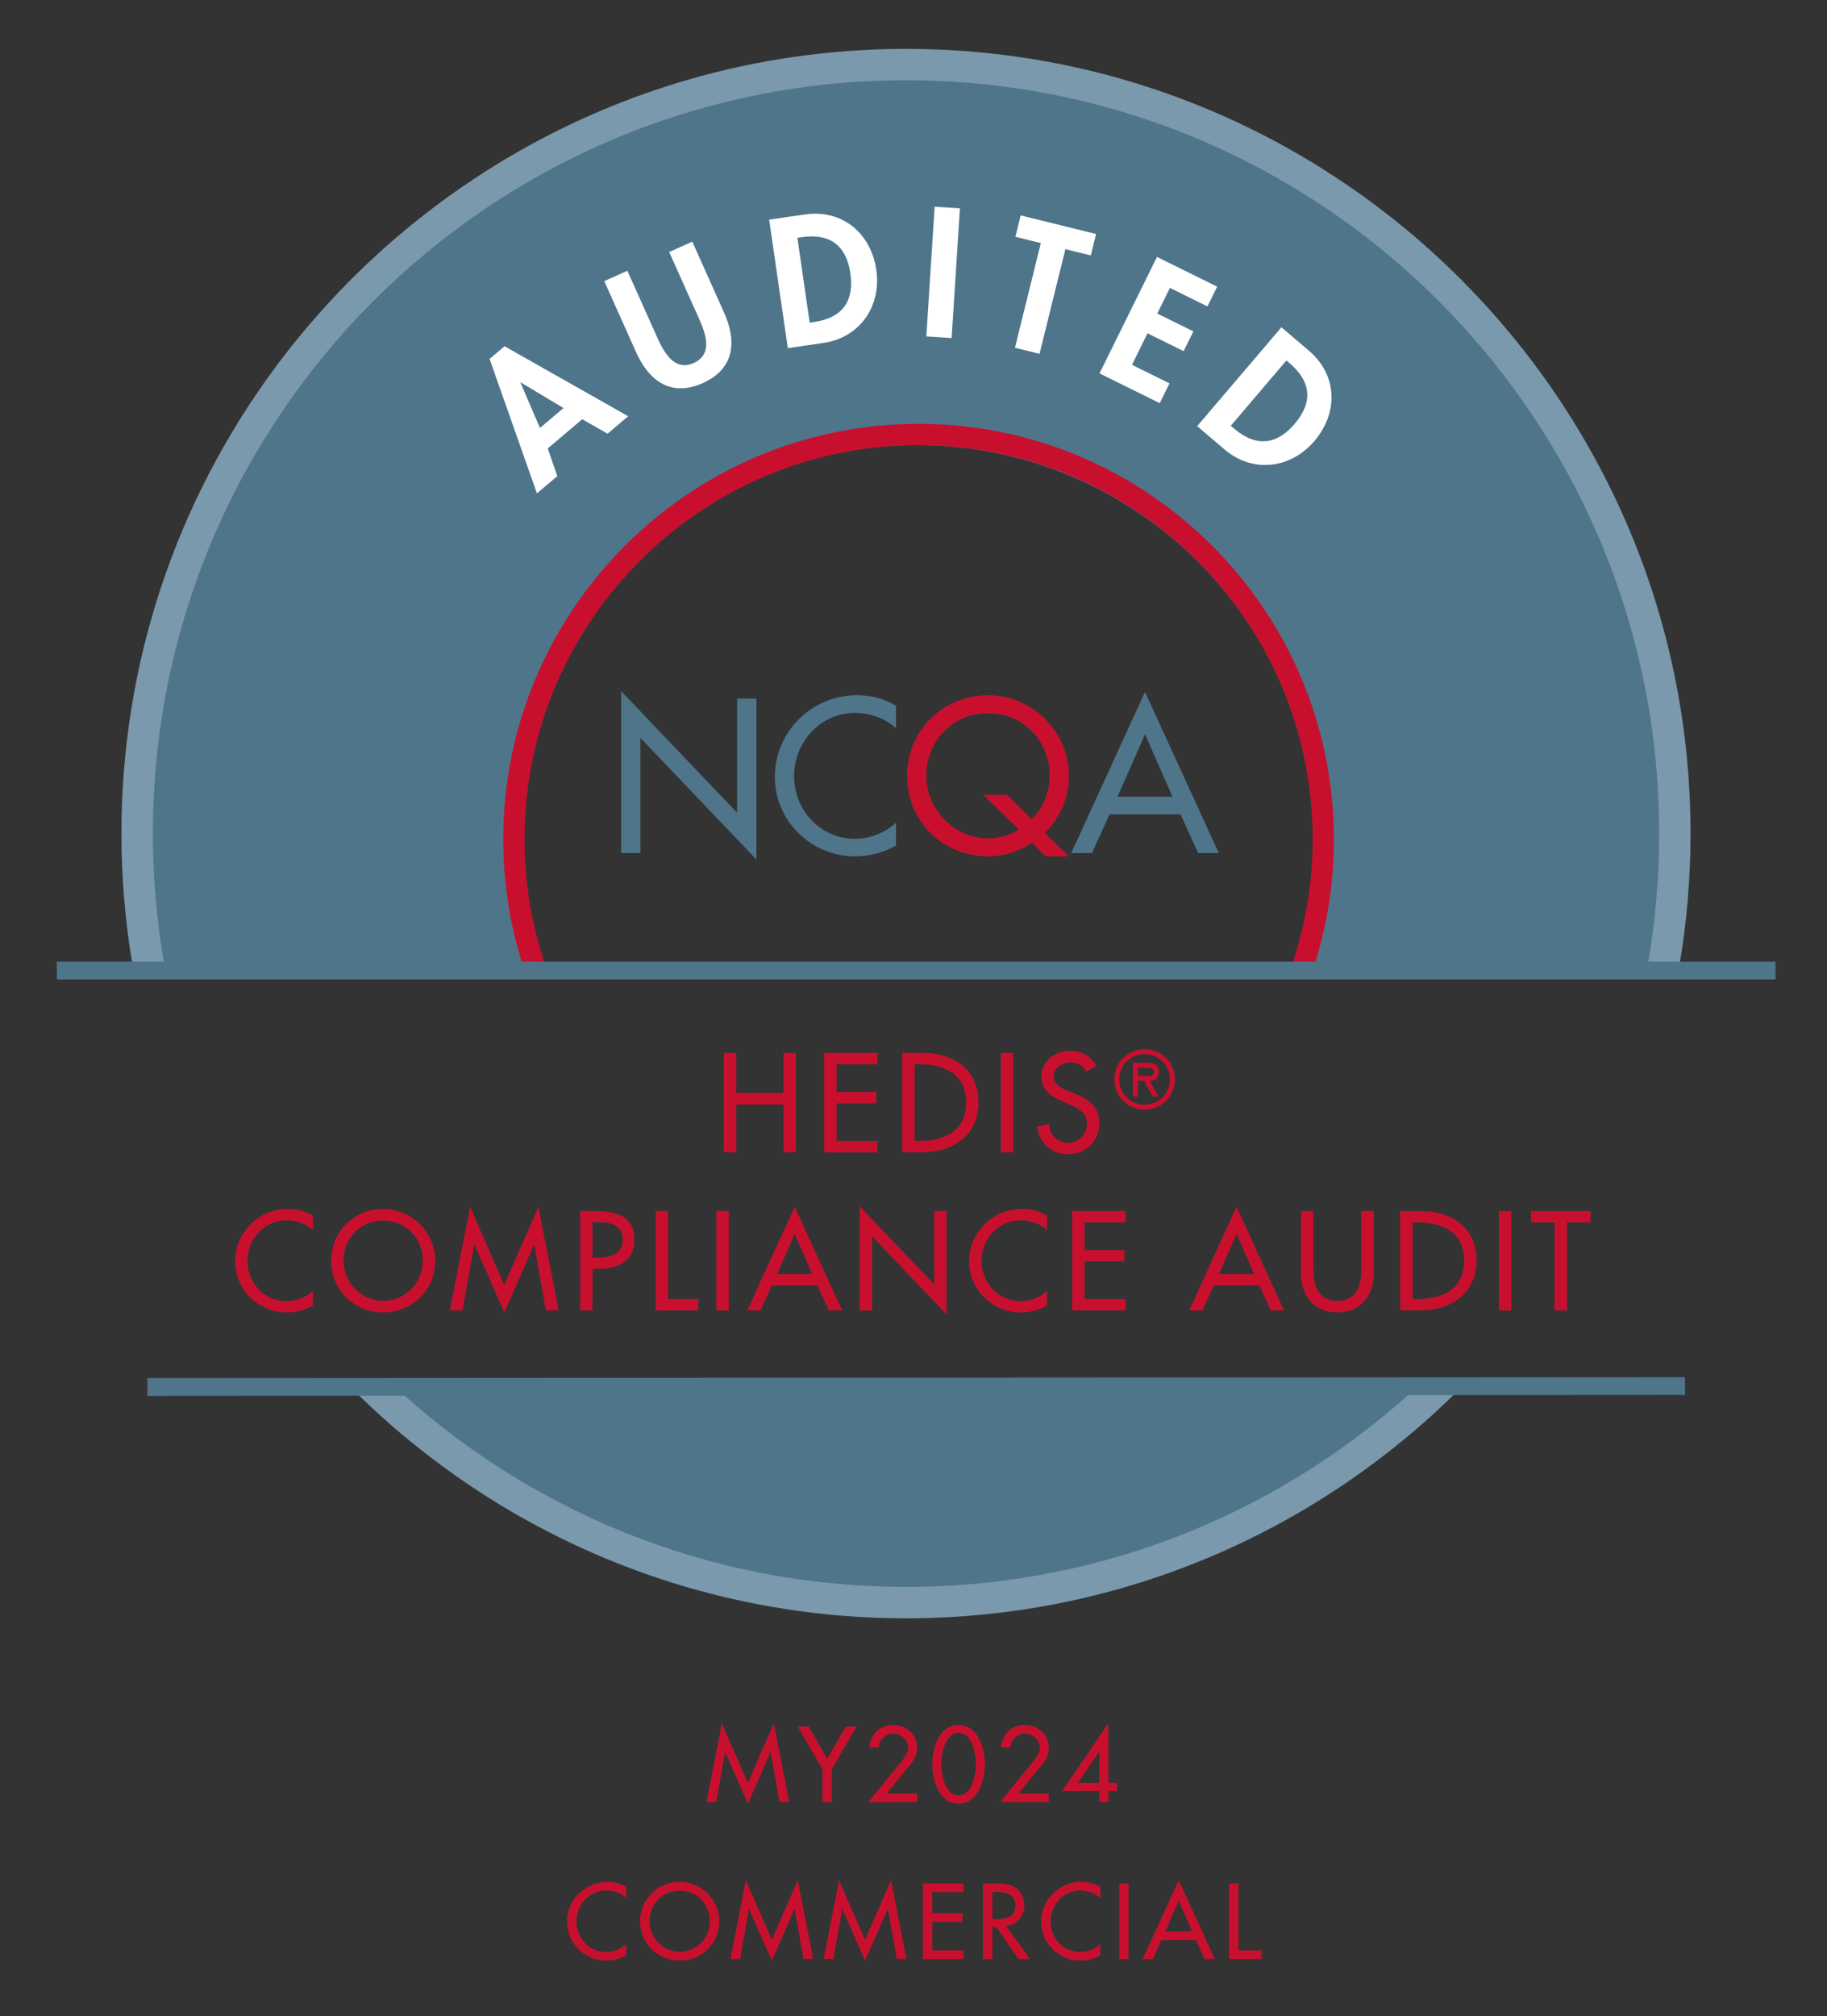 <?xml version="1.0" encoding="UTF-8"?>
<svg id="Layer_1" xmlns="http://www.w3.org/2000/svg" width="156.318" height="172.48" version="1.1" viewBox="0 0 156.318 172.48">
  <rect x="0" y="0" width="156.318" height="172.48" fill="#333333" stroke="none"/>
  <!-- Generator: Adobe Illustrator 29.8.1, SVG Export Plug-In . SVG Version: 2.1.1 Build 2)  -->
  <defs>
    <style>
      .st0 {
        fill: #7a99ac;
      }

      .st1 {
        fill: #fff;
      }

      .st2 {
        fill: #c8102e;
      }

      .st3 {
        fill: #4f758b;
      }
    </style>
  </defs>
  <path class="st3" d="M31.246,118.214c11.946,11.933,28.441,19.311,46.661,19.311s34.713-7.378,46.659-19.311H31.246Z"/>
  <path class="st3" d="M77.905,5.466C41.437,5.466,11.876,35.027,11.876,71.495c0,3.774.321,7.473.93,11.075h33.07c-1.044-3.274-1.613-6.761-1.613-10.381,0-18.843,15.278-34.12,34.12-34.12s34.12,15.278,34.12,34.12c0,3.621-.569,7.107-1.613,10.381h32.112c.61-3.602.93-7.301.93-11.075,0-36.468-29.563-66.029-66.029-66.029"/>
  <path class="st0" d="M14.066,82.572c-.645-3.658-.983-7.421-.983-11.265C13.084,35.719,41.933,6.868,77.522,6.868s64.437,28.851,64.437,64.439c0,3.843-.339,7.607-.983,11.265h2.718c.621-3.664.949-7.426.949-11.265,0-37.014-30.11-67.124-67.12-67.124S10.391,34.293,10.391,71.307c0,3.837.328,7.6.951,11.265h2.724Z"/>
  <path class="st0" d="M121.696,118.214c-11.537,10.868-27.076,17.53-44.175,17.53s-32.642-6.662-44.175-17.53h-3.789c12.194,12.466,29.189,20.217,47.964,20.217s35.768-7.751,47.96-20.217h-3.785Z"/>
  <g>
    <polygon class="st3" points="53.144 59.122 63.069 69.522 63.069 59.754 64.717 59.754 64.717 73.52 54.792 63.12 54.792 72.975 53.144 72.975 53.144 59.122"/>
    <path class="st3" d="M76.661,62.279c-.947-.843-2.245-1.298-3.488-1.298-2.965,0-5.228,2.472-5.228,5.401s2.247,5.366,5.191,5.366c1.298,0,2.543-.49,3.526-1.369v1.947c-1.018.597-2.316.93-3.474.93-3.768,0-6.891-2.998-6.891-6.822s3.14-6.962,7.033-6.962c1.16,0,2.331.282,3.332.895v1.911Z"/>
    <path class="st2" d="M89.444,73.257l-1.139-1.175c-1.085.755-2.506,1.175-3.77,1.175-3.824,0-6.928-2.965-6.928-6.891s3.14-6.893,6.928-6.893,6.925,3.104,6.925,6.893c0,1.874-.772,3.645-2.068,4.874l2.051,2.017h-2.001.002ZM88.269,70.065c1.016-.912,1.542-2.439,1.542-3.701,0-2.912-2.176-5.349-5.277-5.349s-5.28,2.437-5.28,5.349,2.42,5.347,5.28,5.347c.804,0,1.822-.246,2.629-.753l-3.034-2.965h2.051l2.086,2.07.002.002Z"/>
    <path class="st3" d="M94.935,69.66l-1.508,3.315h-1.775l6.315-13.784,6.315,13.784h-1.771l-1.508-3.315h-6.067,0ZM97.967,62.805l-2.351,5.349h4.702l-2.351-5.349Z"/>
  </g>
  <path class="st2" d="M46.591,82.369c-1.104-3.328-1.712-6.882-1.712-10.577,0-18.589,15.125-33.714,33.716-33.714s33.716,15.123,33.716,33.714c0,3.695-.608,7.249-1.712,10.577h1.924c1.044-3.341,1.605-6.897,1.605-10.577,0-19.596-15.94-35.537-35.535-35.537s-35.537,15.941-35.537,35.537c0,3.682.563,7.236,1.609,10.577h1.926Z"/>
  <polygon class="st3" points="12.612 119.405 12.603 117.887 144.167 117.805 144.176 119.323 12.612 119.405"/>
  <polygon class="st3" points="4.871 83.784 4.859 82.266 151.908 82.266 151.919 83.784 4.871 83.784"/>
  <g>
    <path class="st1" d="M46.868,38.354l.815,2.377-1.743,1.473-4.052-11.502,1.283-1.083,10.577,5.987-1.766,1.493-2.165-1.238-2.948,2.493h-.002ZM44.551,32.712l-.022.021,1.671,3.871,2.014-1.7-3.662-2.189v-.002Z"/>
    <path class="st1" d="M51.699,24.047l1.978-.886,2.543,5.677c.561,1.251,1.458,2.965,3.138,2.211,1.682-.753.999-2.564.44-3.815l-2.543-5.677,1.978-.886,2.718,6.067c1.109,2.474.897,4.814-1.82,6.032s-4.603-.183-5.713-2.657l-2.718-6.067h-.002Z"/>
    <path class="st1" d="M65.81,18.788l3.061-.446c3.179-.461,5.651,1.605,6.106,4.741.449,3.091-1.391,5.799-4.525,6.254l-3.047.442-1.596-10.991h0ZM69.278,27.603l.351-.052c2.638-.384,3.447-1.989,3.132-4.162-.347-2.39-1.751-3.453-4.186-3.099l-.351.05,1.053,7.26v.002Z"/>
    <path class="st1" d="M81.421,28.917l-2.163-.138.709-11.094,2.163.138-.709,11.096v-.002Z"/>
    <path class="st1" d="M88.942,30.267l-2.103-.518,2.213-8.955-2.176-.537.453-1.831,6.453,1.594-.453,1.831-2.174-.537-2.213,8.955v-.002Z"/>
    <path class="st1" d="M100.098,24.627l-1.083,2.195,3.091,1.525-.835,1.691-3.091-1.525-1.329,2.696,3.211,1.585-.835,1.691-5.153-2.543,4.917-9.962,5.152,2.541-.835,1.691-3.211-1.585h.004Z"/>
    <path class="st1" d="M109.64,27.995l2.355,2.008c2.444,2.083,2.525,5.308.468,7.719-2.025,2.377-5.277,2.784-7.687.727l-2.344-1.997,7.208-8.457ZM105.305,36.422l.27.229c2.03,1.73,3.77,1.277,5.194-.393,1.568-1.84,1.439-3.595-.434-5.193l-.27-.229-4.76,5.586h0Z"/>
  </g>
  <g>
    <path class="st2" d="M62.049,149.882h-.017l-.755,4.272h-.832l1.32-6.742,2.222,5.096,2.222-5.096,1.32,6.742h-.832l-.755-4.272h-.017l-1.939,4.41-1.939-4.41h0Z"/>
    <path class="st2" d="M68.26,147.687h.927l1.587,2.761,1.587-2.761h.927l-2.111,3.654v2.814h-.807v-2.814l-2.111-3.654h.002Z"/>
    <path class="st2" d="M78.466,153.417v.738h-4.176l2.83-3.474c.267-.326.574-.729.574-1.158,0-.677-.6-1.234-1.27-1.234s-1.201.531-1.244,1.184h-.805c.129-1.149.874-1.92,2.051-1.92,1.098,0,2.042.815,2.042,1.939,0,.481-.181.96-.481,1.329l-2.127,2.599h2.608l-.002-.004Z"/>
    <path class="st2" d="M79.762,150.92c0-1.329.584-3.371,2.256-3.371s2.256,2.042,2.256,3.371-.591,3.371-2.256,3.371-2.256-2.051-2.256-3.371ZM80.534,150.911c0,.891.326,2.659,1.484,2.659s1.484-1.768,1.484-2.659-.326-2.676-1.484-2.676-1.484,1.784-1.484,2.676Z"/>
    <path class="st2" d="M89.739,153.417v.738h-4.176l2.83-3.474c.267-.326.574-.729.574-1.158,0-.677-.6-1.234-1.27-1.234s-1.201.531-1.244,1.184h-.805c.129-1.149.874-1.92,2.051-1.92,1.098,0,2.042.815,2.042,1.939,0,.481-.181.96-.481,1.329l-2.127,2.599h2.608l-.002-.004Z"/>
    <path class="st2" d="M95.571,152.507v.703h-.738v.943h-.772v-.943h-3.19l3.962-5.799v5.096h.738ZM94.06,149.839h-.017l-1.818,2.668h1.835v-2.668Z"/>
    <path class="st2" d="M53.582,162.346c-.462-.412-1.098-.634-1.708-.634-1.449,0-2.556,1.21-2.556,2.642s1.098,2.625,2.539,2.625c.634,0,1.244-.241,1.725-.669v.953c-.498.291-1.132.455-1.699.455-1.844,0-3.371-1.467-3.371-3.337s1.536-3.405,3.44-3.405c.567,0,1.141.138,1.63.438v.934-.002Z"/>
    <path class="st2" d="M61.542,164.345c0,1.92-1.518,3.371-3.388,3.371s-3.388-1.451-3.388-3.371,1.536-3.371,3.388-3.371,3.388,1.518,3.388,3.371ZM60.736,164.345c0-1.424-1.063-2.616-2.582-2.616s-2.582,1.193-2.582,2.616,1.184,2.616,2.582,2.616,2.582-1.141,2.582-2.616Z"/>
    <path class="st2" d="M64.098,163.306h-.017l-.755,4.272h-.832l1.32-6.742,2.222,5.096,2.222-5.096,1.32,6.742h-.832l-.755-4.272h-.017l-1.939,4.41-1.939-4.41h0Z"/>
    <path class="st2" d="M72.076,163.306h-.017l-.755,4.272h-.832l1.32-6.742,2.222,5.096,2.222-5.096,1.32,6.742h-.832l-.755-4.272h-.017l-1.939,4.41-1.939-4.41h0Z"/>
    <path class="st2" d="M78.956,161.112h3.474v.738h-2.668v1.81h2.59v.738h-2.59v2.444h2.668v.738h-3.474v-6.47Z"/>
    <path class="st2" d="M88.126,167.58h-.977l-1.904-2.737h-.334v2.737h-.805v-6.468h.977c.574,0,1.193.009,1.708.3.541.317.848.927.848,1.544,0,.927-.617,1.699-1.553,1.81l2.042,2.814h-.002ZM84.91,164.173h.257c.824,0,1.715-.155,1.715-1.184s-.96-1.158-1.758-1.158h-.214v2.342h0Z"/>
    <path class="st2" d="M94.148,162.346c-.462-.412-1.098-.634-1.708-.634-1.449,0-2.556,1.21-2.556,2.642s1.098,2.625,2.539,2.625c.634,0,1.244-.241,1.725-.669v.953c-.498.291-1.132.455-1.699.455-1.844,0-3.371-1.467-3.371-3.337s1.536-3.405,3.44-3.405c.567,0,1.141.138,1.63.438v.934-.002Z"/>
    <path class="st2" d="M96.566,167.58h-.805v-6.468h.805v6.468Z"/>
    <path class="st2" d="M99.372,165.958l-.738,1.622h-.867l3.088-6.742,3.088,6.742h-.867l-.738-1.622h-2.968.004ZM100.855,162.603l-1.149,2.616h2.299l-1.15-2.616h0Z"/>
    <path class="st2" d="M105.967,166.841h1.965v.738h-2.771v-6.468h.805v5.73Z"/>
  </g>
  <g>
    <path class="st2" d="M67.033,93.492v-3.427h1.059v8.498h-1.059v-4.08h-4.046v4.08h-1.059v-8.498h1.059v3.427h4.046Z"/>
    <path class="st2" d="M70.516,90.067h4.564v.97h-3.505v2.379h3.405v.97h-3.405v3.213h3.505v.97h-4.564v-8.5Z"/>
    <path class="st2" d="M77.189,90.067h1.758c2.605,0,4.768,1.376,4.768,4.204s-2.12,4.294-4.801,4.294h-1.725v-8.498ZM78.25,97.596h.373c2.165,0,4.035-.811,4.035-3.28s-1.872-3.28-4.035-3.28h-.373v6.559Z"/>
    <path class="st2" d="M86.692,98.566h-1.059v-8.498h1.059v8.498Z"/>
    <path class="st2" d="M92.947,91.678c-.315-.53-.722-.8-1.365-.8-.677,0-1.421.462-1.421,1.206,0,.666.654,1.014,1.184,1.218l.608.237c1.206.474,2.109,1.139,2.109,2.558,0,1.544-1.195,2.649-2.717,2.649-1.376,0-2.446-1.014-2.627-2.379l1.07-.226c-.011.936.733,1.613,1.646,1.613s1.566-.766,1.566-1.658-.733-1.307-1.465-1.613l-.585-.248c-.97-.418-1.848-.97-1.848-2.153,0-1.376,1.218-2.198,2.502-2.198.947,0,1.725.462,2.187,1.285l-.845.507v.002Z"/>
    <path class="st2" d="M95.343,92.334c0-1.439,1.143-2.582,2.59-2.582s2.59,1.143,2.59,2.582-1.143,2.582-2.59,2.582-2.59-1.143-2.59-2.582h0ZM95.763,92.334c0,1.216.986,2.163,2.168,2.163s2.168-.947,2.168-2.163-.986-2.163-2.168-2.163-2.168.94-2.168,2.163h0ZM99.115,93.805h-.479l-.742-1.341h-.539v1.341h-.421v-2.905h1.223c.526,0,.999.158.999.768,0,.572-.388.781-.776.796l.736,1.341h-.002ZM97.353,91.322v.723h.447c.393,0,.932.065.932-.328,0-.367-.31-.395-.656-.395h-.723Z"/>
    <path class="st2" d="M26.777,105.216c-.608-.541-1.443-.833-2.243-.833-1.906,0-3.36,1.589-3.36,3.472s1.443,3.449,3.337,3.449c.833,0,1.635-.315,2.265-.88v1.251c-.654.384-1.488.597-2.232.597-2.424,0-4.43-1.928-4.43-4.385s2.017-4.475,4.52-4.475c.744,0,1.499.181,2.142.574v1.231Z"/>
    <path class="st2" d="M37.236,107.841c0,2.525-1.995,4.43-4.452,4.43s-4.452-1.906-4.452-4.43,2.017-4.43,4.452-4.43,4.452,1.995,4.452,4.43ZM36.177,107.841c0-1.872-1.398-3.438-3.393-3.438s-3.393,1.566-3.393,3.438,1.555,3.438,3.393,3.438,3.393-1.499,3.393-3.438Z"/>
    <path class="st2" d="M40.594,106.478h-.022l-.992,5.614h-1.093l1.736-8.86,2.92,6.695,2.92-6.695,1.736,8.86h-1.093l-.992-5.614h-.022l-2.547,5.793-2.547-5.793h-.004Z"/>
    <path class="st2" d="M50.694,112.092h-1.059v-8.498h1.218c2.616,0,3.427.902,3.427,2.457,0,1.792-1.365,2.48-2.976,2.48h-.608v3.561h-.002ZM50.694,107.582h.337c1.081,0,2.254-.203,2.254-1.555s-1.262-1.488-2.31-1.488h-.282v3.043h0Z"/>
    <path class="st2" d="M57.164,111.123h2.58v.97h-3.641v-8.498h1.059v7.529h.002Z"/>
    <path class="st2" d="M62.36,112.092h-1.059v-8.498h1.059v8.498Z"/>
    <path class="st2" d="M66.046,109.961l-.97,2.131h-1.139l4.057-8.86,4.057,8.86h-1.139l-.97-2.131h-3.901.004ZM67.997,105.554l-1.51,3.438h3.02l-1.51-3.438Z"/>
    <path class="st2" d="M73.553,103.188l6.38,6.684v-6.278h1.059v8.849l-6.38-6.684v6.336h-1.059v-8.907Z"/>
    <path class="st2" d="M89.582,105.216c-.608-.541-1.443-.833-2.243-.833-1.906,0-3.36,1.589-3.36,3.472s1.443,3.449,3.337,3.449c.833,0,1.635-.315,2.265-.88v1.251c-.654.384-1.488.597-2.232.597-2.424,0-4.43-1.928-4.43-4.385s2.017-4.475,4.52-4.475c.744,0,1.499.181,2.142.574v1.231Z"/>
    <path class="st2" d="M91.735,103.592h4.564v.97h-3.505v2.379h3.405v.97h-3.405v3.213h3.505v.97h-4.564v-8.5Z"/>
    <path class="st2" d="M103.853,109.961l-.97,2.131h-1.139l4.057-8.86,4.057,8.86h-1.139l-.97-2.131h-3.901.004ZM105.803,105.554l-1.51,3.438h3.02l-1.51-3.438h0Z"/>
    <path class="st2" d="M112.374,103.592v5.015c0,1.387.418,2.672,2.051,2.672s2.051-1.285,2.051-2.672v-5.015h1.059v5.377c0,1.872-1.162,3.302-3.112,3.302s-3.112-1.432-3.112-3.302v-5.377h1.063Z"/>
    <path class="st2" d="M119.802,103.592h1.758c2.605,0,4.768,1.376,4.768,4.204s-2.12,4.294-4.801,4.294h-1.725v-8.498ZM120.861,111.123h.373c2.165,0,4.035-.811,4.035-3.28s-1.872-3.28-4.035-3.28h-.373v6.559h0Z"/>
    <path class="st2" d="M129.305,112.092h-1.059v-8.498h1.059v8.498Z"/>
    <path class="st2" d="M134.072,112.092h-1.059v-7.529h-2.017v-.97h5.096v.97h-2.017v7.529h-.002Z"/>
  </g>
</svg>